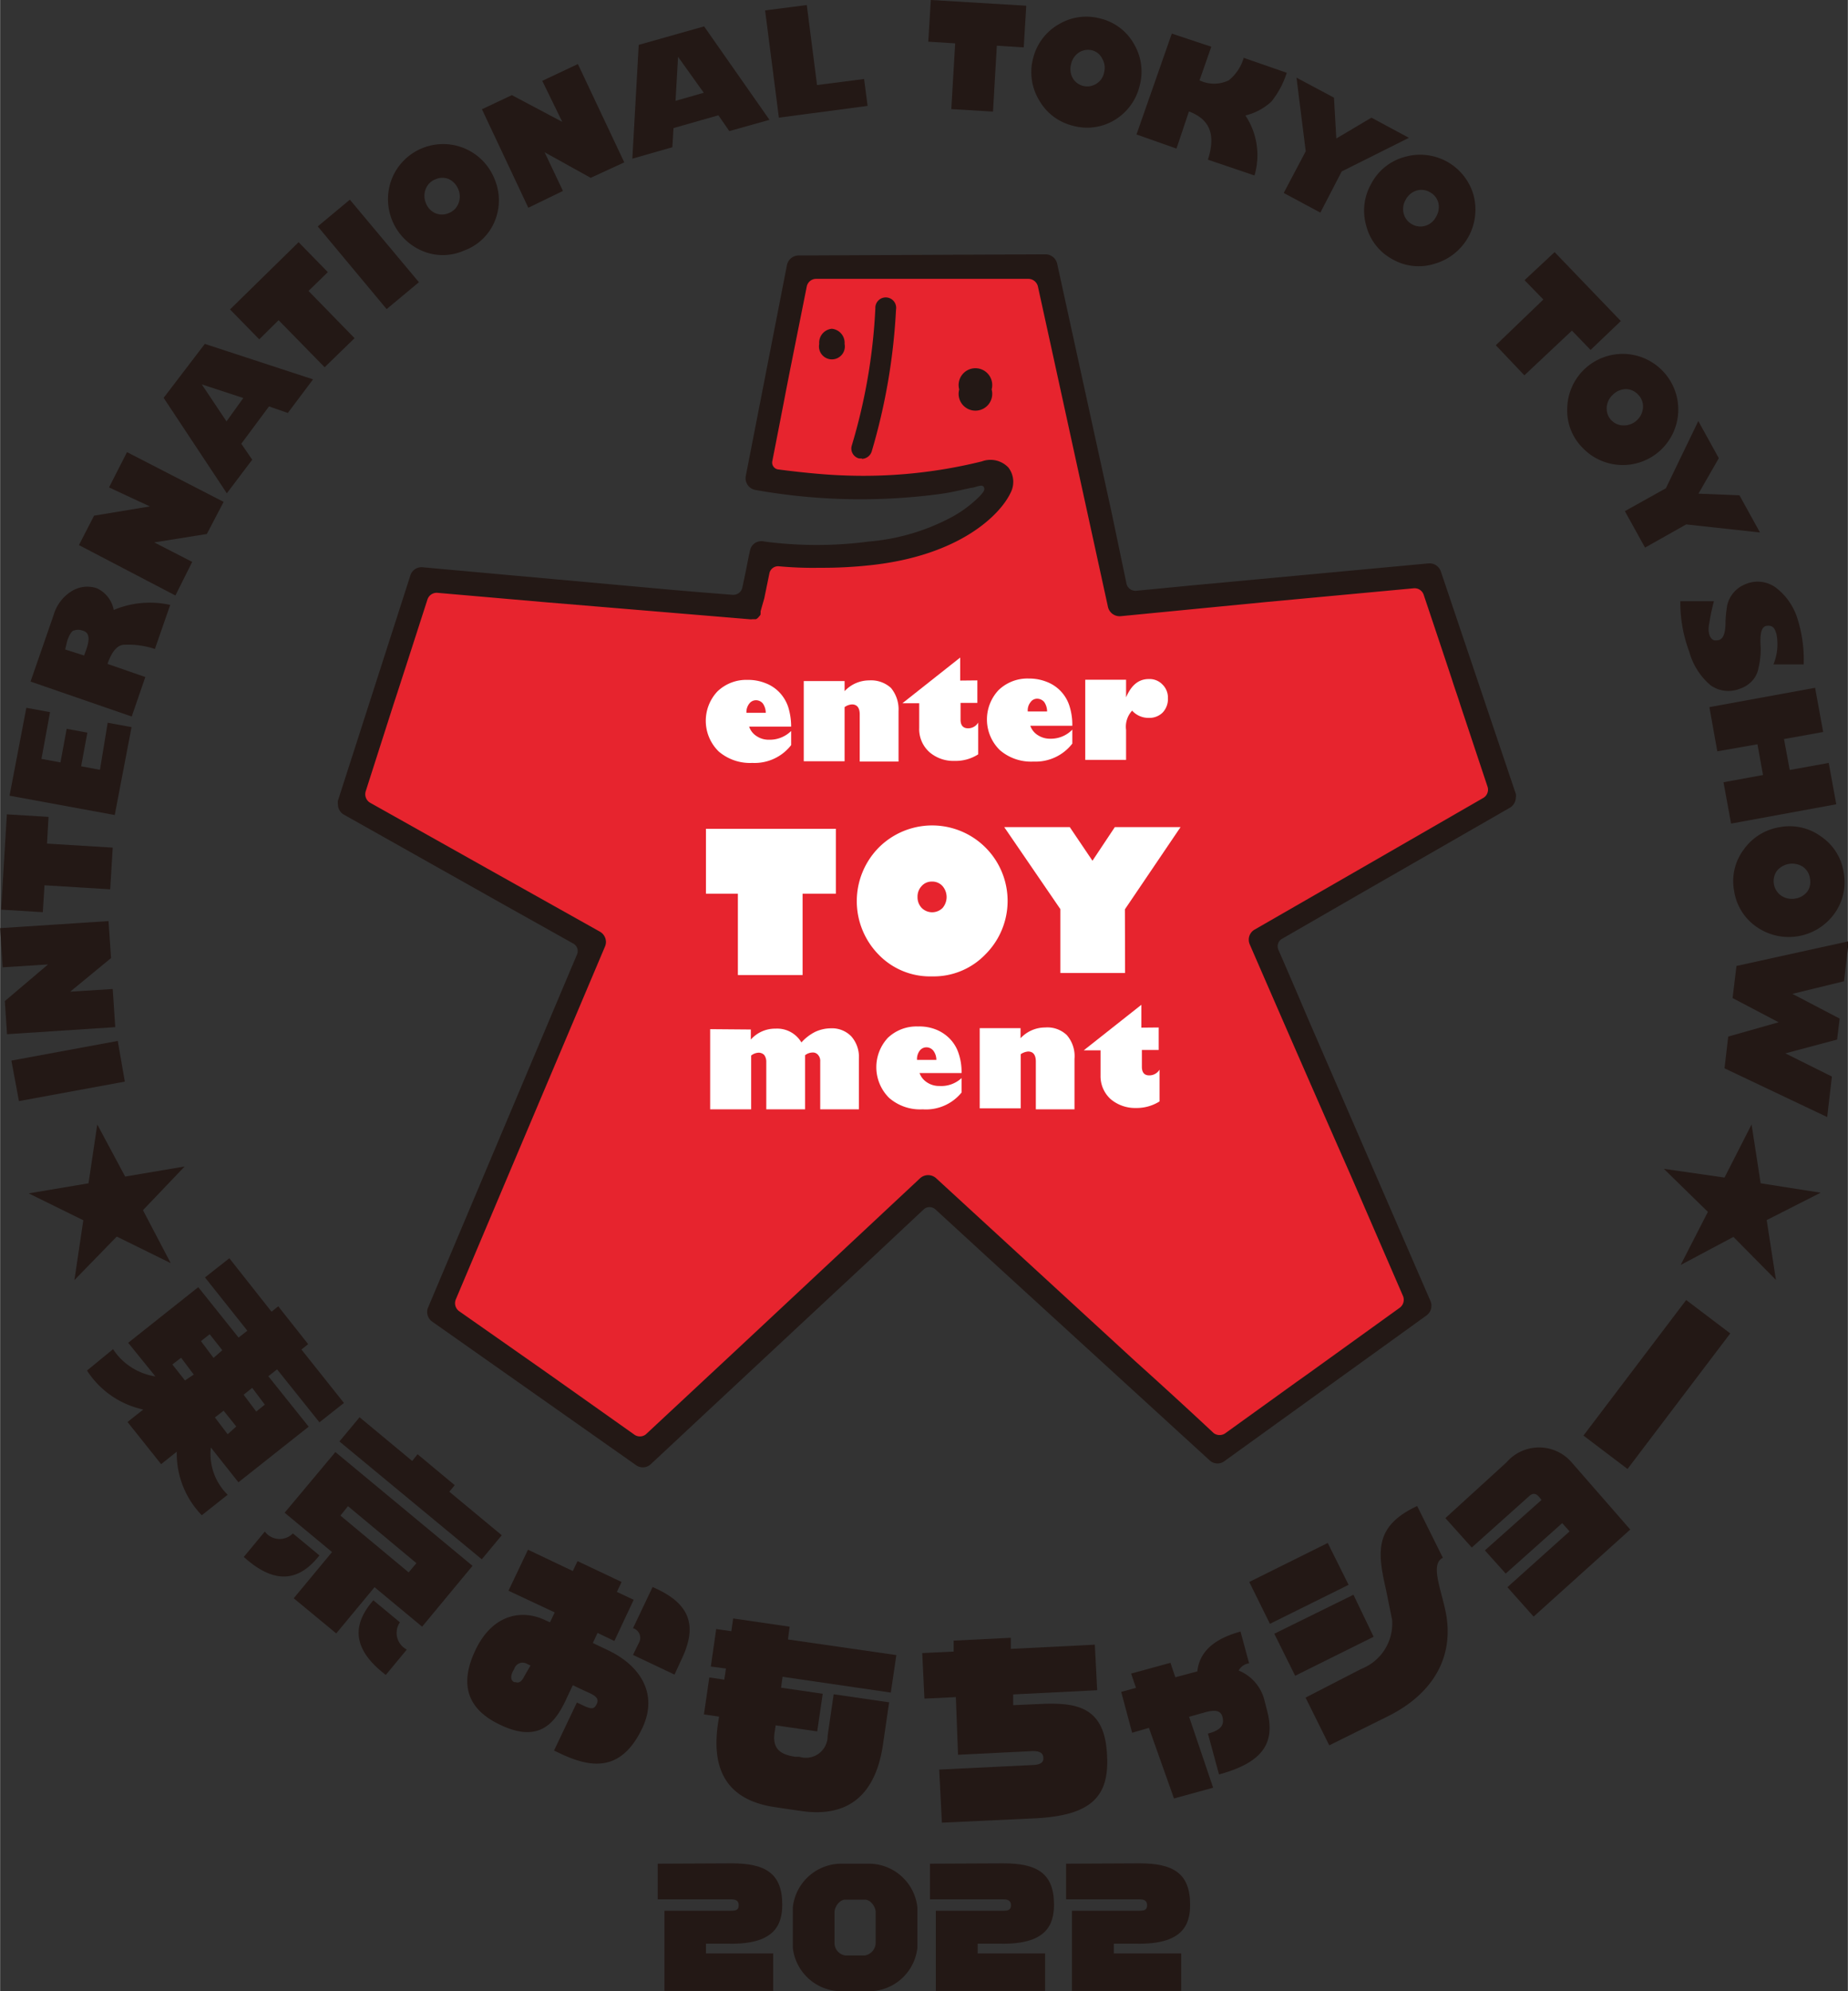 <svg xmlns="http://www.w3.org/2000/svg" width="38.79mm" height="41.79mm" viewBox="0 0 109.95 118.47"><rect x="0" y="0" width="109.95" height="118.47" fill="#333333" stroke="none"/><defs><style>.cls-1{fill:#e7242e;}.cls-2{fill:#231815;}.cls-3{fill:#fff;}</style></defs><g id="レイヤー_2" data-name="レイヤー 2"><g id="レイヤー_1-2" data-name="レイヤー 1"><path class="cls-1" d="M44.64,36.13,25.08,34.46,20.77,47.85l14.57,8.21L26.06,78l12.12,8.54L55.24,70.64,72.45,86.39l12-8.65L75,55.87,89.5,47.53,85.06,34.17,66.61,36l-4.4-20.11-14.7.07L45.06,28.45a33.08,33.08,0,0,0,13.57-.31c.27-.08.67-.11.85.12a.73.73,0,0,1,0,.7c-.58,1.29-2.92,3.43-7.75,4a23.6,23.6,0,0,1-6.45-.08l-.68,3.28"/><path class="cls-2" d="M66.13,30.45c-1.27-5.79-3.23-14.76-3.23-14.76a.72.72,0,0,0-.69-.56l-14.7.07a.71.71,0,0,0-.69.57L44.37,28.32a.71.71,0,0,0,.57.83A35.66,35.66,0,0,0,56,29.38c.64-.09,1.32-.26,1.8-.36.22,0,.62-.24.73-.05s-.07.36-.25.56a7.18,7.18,0,0,1-1.59,1.2,12.68,12.68,0,0,1-5,1.49,23.71,23.71,0,0,1-6.2,0,.73.73,0,0,0-.56.08.7.7,0,0,0-.31.46s-.08.35-.17.82-.29,1.4-.29,1.4a.55.55,0,0,1-.55.41s-2.23-.17-4-.33L25.14,33.75a.69.69,0,0,0-.73.49L20.1,47.64a.85.85,0,0,0,0,.22.71.71,0,0,0,.36.61l9.65,5.43,4,2.24a.51.51,0,0,1,.22.64l-1.69,4-7.17,17a.67.67,0,0,0-.06.28.71.71,0,0,0,.3.57l12.13,8.54a.69.69,0,0,0,.88-.06s8.16-7.62,13.05-12.17l3.2-3a.52.52,0,0,1,.67,0l3.18,2.92L72,86.91a.69.69,0,0,0,.88,0l12-8.65a.71.71,0,0,0,.29-.58.74.74,0,0,0-.06-.28l-7.33-16.9c-1-2.36-1.72-4-1.72-4a.51.51,0,0,1,.21-.64l4.56-2.63,9-5.17a.71.71,0,0,0,.36-.61.54.54,0,0,0,0-.22L85.73,34a.71.71,0,0,0-.74-.48L71,34.82l-3.41.33a.55.55,0,0,1-.56-.4ZM45.47,35.6l.31-1.51a.53.53,0,0,1,.55-.4,21.9,21.9,0,0,0,2.46.09,26,26,0,0,0,3.06-.16c5.26-.58,7.7-3,8.31-4.37A1.4,1.4,0,0,0,60,27.82a1.47,1.47,0,0,0-1.58-.37,29.34,29.34,0,0,1-8.35.83c-1.64-.06-3.76-.35-3.76-.35a.41.41,0,0,1-.36-.5s.33-1.68.7-3.59c.11-.58.23-1.19.35-1.8l1-5a.57.57,0,0,1,.54-.45l4.89,0h2l5.77,0a.59.59,0,0,1,.55.44l.84,3.83L65.92,36.1a.71.71,0,0,0,.76.56l8.63-.84L84.12,35a.57.57,0,0,1,.59.39s.81,2.41,1.67,5c.16.52.34,1,.51,1.55l1.62,4.87a.57.57,0,0,1-.25.66l-6.82,3.93-6.78,3.9a.69.69,0,0,0-.36.61.71.71,0,0,0,.06.28s3.29,7.59,6,13.72l3.12,7.2a.59.59,0,0,1-.19.69l-5.43,3.91-.69.49-4.25,3.06a.59.59,0,0,1-.71,0s-2-1.88-4.67-4.28L55.72,70.12a.71.71,0,0,0-1,0L44,80.14l-5.58,5.2a.57.57,0,0,1-.7,0l-5-3.54-.44-.31L27.3,78a.59.59,0,0,1-.19-.68l3.38-8,5.5-13a.71.71,0,0,0,.06-.28.71.71,0,0,0-.36-.61L29,51.68l-7-3.93a.59.59,0,0,1-.25-.66l1.69-5.28c.24-.72.47-1.45.7-2.15l1.29-4a.58.58,0,0,1,.59-.39l6.55.57,12,1a.62.62,0,0,0,.19,0l.12,0,.09,0a.36.36,0,0,0,.12-.08.2.2,0,0,0,.06-.07.41.41,0,0,0,.1-.13s0-.05,0-.07a.61.61,0,0,0,0-.12Z"/><path class="cls-2" d="M51.27,27.27a.57.57,0,0,1-.18,0,.61.61,0,0,1-.41-.77,33.92,33.92,0,0,0,1.4-8.15.62.62,0,1,1,1.23.07,36.11,36.11,0,0,1-1.45,8.45.63.63,0,0,1-.59.43Z"/><path class="cls-2" d="M59,23.17a1,1,0,1,1-1.93,0,1,1,0,1,1,1.93,0Z"/><path class="cls-2" d="M48.74,20.46a.77.77,0,1,0,1.51,0,.84.84,0,0,0-.76-.9A.83.83,0,0,0,48.74,20.46Z"/><path class="cls-3" d="M47.07,43.49v.84a2.75,2.75,0,0,1-2.31,1.06,2.86,2.86,0,0,1-2-.68,2.55,2.55,0,0,1-.08-3.57,2.47,2.47,0,0,1,1.8-.69,2.76,2.76,0,0,1,1.05.19,2.27,2.27,0,0,1,.84.55,2.36,2.36,0,0,1,.52.86,3.91,3.91,0,0,1,.18,1.18h-2.5a1.07,1.07,0,0,0,.45.57,1.27,1.27,0,0,0,.72.21A1.81,1.81,0,0,0,47.07,43.49Zm-2.66-1.08h1.15a1,1,0,0,0-.17-.55.53.53,0,0,0-.42-.2.5.5,0,0,0-.39.2A.81.81,0,0,0,44.41,42.41Z"/><path class="cls-3" d="M50.25,40.52v.6a2,2,0,0,1,1.47-.64,1.75,1.75,0,0,1,1.29.45,2,2,0,0,1,.45,1.38v3l-2.31,0V42.5c0-.39-.16-.59-.46-.59a.82.82,0,0,0-.44.16l0,3.22H47.82l0-4.77Z"/><path class="cls-3" d="M58.15,40.48v1.34h-1v1c0,.34.16.52.47.51a.69.69,0,0,0,.58-.34l0,1.89a2.48,2.48,0,0,1-1.41.39,2.18,2.18,0,0,1-1.49-.52,1.84,1.84,0,0,1-.61-1.45V41.84h-1l3.44-2.72v1.37Z"/><path class="cls-3" d="M63.8,43.41v.83a2.76,2.76,0,0,1-2.31,1.07,2.84,2.84,0,0,1-2-.68,2.55,2.55,0,0,1-.08-3.57,2.47,2.47,0,0,1,1.8-.69,2.8,2.8,0,0,1,1.05.19A2.26,2.26,0,0,1,63.63,42a3.68,3.68,0,0,1,.17,1.18l-2.5,0a1.09,1.09,0,0,0,.45.56,1.32,1.32,0,0,0,.73.21A1.77,1.77,0,0,0,63.8,43.41Zm-2.65-1.08H62.3a1,1,0,0,0-.17-.56.55.55,0,0,0-.42-.2.47.47,0,0,0-.39.2A.77.77,0,0,0,61.15,42.33Z"/><path class="cls-3" d="M67,41.49c.31-.73.75-1.09,1.35-1.09a1.06,1.06,0,0,1,.81.32,1.09,1.09,0,0,1,.33.82,1.17,1.17,0,0,1-.31.85,1.11,1.11,0,0,1-.82.32,1.3,1.3,0,0,1-1-.43A1.41,1.41,0,0,0,67,43.43v1.78H64.57l0-4.77H67Z"/><path class="cls-3" d="M42,53.17l0-3.86,7.73,0,0,3.86H47.75l0,4.84-3.85,0,0-4.84Z"/><path class="cls-3" d="M55.45,58.09a4.25,4.25,0,0,1-3.17-1.29,4.54,4.54,0,0,1,0-6.37,4.49,4.49,0,0,1,6.36,6.34A4.27,4.27,0,0,1,55.45,58.09Zm0-5.64a.79.79,0,0,0-.61.26.91.91,0,0,0-.25.66.92.92,0,0,0,.25.65.88.88,0,0,0,1.24,0,1,1,0,0,0,0-1.3A.82.82,0,0,0,55.42,52.45Z"/><path class="cls-3" d="M66.94,57.89l-3.85,0,0-3.8-3.34-4.88,3.9,0,1.35,2,1.33-2,3.91,0L66.93,54.1Z"/><path class="cls-3" d="M44.67,61.25v.6a1.92,1.92,0,0,1,1.47-.65,1.67,1.67,0,0,1,1.54.82,2.82,2.82,0,0,1,.82-.63,2.26,2.26,0,0,1,.92-.21,1.6,1.6,0,0,1,1.23.48A1.85,1.85,0,0,1,51.1,63l0,3H48.8V63.15a.53.53,0,0,0-.13-.39.39.39,0,0,0-.32-.14.73.73,0,0,0-.45.16V66H45.59V63.17a.68.68,0,0,0-.12-.4.46.46,0,0,0-.34-.14.76.76,0,0,0-.44.17V66H42.25l0-4.77Z"/><path class="cls-3" d="M57.21,64.14V65A2.73,2.73,0,0,1,54.9,66a2.81,2.81,0,0,1-2-.68,2.57,2.57,0,0,1-.08-3.57,2.47,2.47,0,0,1,1.8-.68,2.66,2.66,0,0,1,1.06.18,2.36,2.36,0,0,1,.83.55,2.23,2.23,0,0,1,.52.86,3.41,3.41,0,0,1,.18,1.18l-2.5,0a1.09,1.09,0,0,0,.45.56,1.28,1.28,0,0,0,.73.21A1.77,1.77,0,0,0,57.21,64.14Zm-2.65-1.08h1.15a.9.9,0,0,0-.18-.55.53.53,0,0,0-.42-.2.5.5,0,0,0-.39.2A.83.83,0,0,0,54.56,63.06Z"/><path class="cls-3" d="M60.72,61.17v.6a2,2,0,0,1,1.47-.64,1.67,1.67,0,0,1,1.28.45A1.91,1.91,0,0,1,63.93,63v3H61.63V63.16c0-.4-.16-.6-.46-.6a.91.91,0,0,0-.44.16l0,3.22H58.29l0-4.77Z"/><path class="cls-3" d="M68.94,61.13v1.34h-1v1c0,.34.15.52.46.51a.71.71,0,0,0,.59-.34v1.89a2.56,2.56,0,0,1-1.41.39,2.25,2.25,0,0,1-1.49-.52A1.84,1.84,0,0,1,65.48,64V62.49h-1l3.43-2.71v1.36Z"/><path class="cls-2" d="M8.5,72l1.65,3.15h0L6.94,73.57,4.42,76.16l0,0,.53-3.56L1.7,71v0l3.56-.6.52-3.5,0,0L7.44,70l3.54-.6,0,0Z"/><path class="cls-2" d="M102.61,70.06l1.61-3.16,0,0,.54,3.5,3.57.56v0l-3.21,1.63.55,3.56,0,0-2.53-2.56L100,75.26l0,0,1.62-3.16L99,69.54l0,0Z"/><path class="cls-2" d="M53,100.7l.33-2.23-6.45-.93.1-.76-3.36-.49-.11.76-.9-.13-.32,2.23.9.12-.1.66-.89-.13L41.88,102l.9.13-.07.45c-.41,2.86.66,4.54,3.42,4.94l1.56.23c2.25.32,4.34-.43,4.85-4l.36-2.47-3.3-.48-.36,2.47a1.29,1.29,0,0,1-1.68,1.25l-.24,0c-.83-.12-1.38-.43-1.24-1.42l.07-.45,2.47.36.33-2.24-2.48-.36.09-.65Z"/><path class="cls-2" d="M61.85,101.38l-1.57.07,0-.64,5-.25-.14-2.71-5,.25c0-.4,0-.66,0-.66l-3.4.17,0,.65-1.87.09.13,2.71,1.87-.09L57,104.4l4.46-.22c.46,0,.61.15.62.41s-.16.4-.62.42l-5.58.27.16,3.16,5.57-.26c3.37-.17,4.38-1.34,4.26-3.7C65.76,101.53,64.07,101.27,61.85,101.38Z"/><path class="cls-2" d="M36.19,98.19l-.92-.44.28-.6,1,.48,1.15-2.45-1-.47.28-.59-2.62-1.24c-.11.22-.11.22-.28.59L31.41,92.2l-1.16,2.44L33,95.93l-.28.59-.29-.13c-1.38-.66-3.13-.36-4.15,1.79s-.37,3.57,1.48,4.44c2.37,1.13,3.31-.14,4-1.69l.32-.67c.52.26,1,.47,1,.47.37.18.57.34.42.65s-.3.32-.76.11l-.42-.2-1.36,2.86.38.18c1.84.87,3.63,1.11,4.88-1.53C39.2,100.7,38,99.05,36.19,98.19Zm-5,1.54c-.15.32-.33.42-.5.35l-.1,0c-.27-.14-.2-.47,0-.78a.52.52,0,0,1,.76-.31l.21.1Zm7.64-5.32-1.17,2.46a.6.6,0,0,1,.34.89l-.34.7,2.47,1.17.46-1C41.48,96.71,41.08,95.38,38.8,94.41Z"/><path class="cls-2" d="M82.46,94.55l.37,1.82A2.9,2.9,0,0,1,81,99.29L77.68,101l1.41,2.84,3.51-1.74c2.59-1.29,4.05-3.51,3.37-6.42-.3-1.32-.84-2.65-.12-3l-1.53-3.08C81.84,90.77,81.92,92.21,82.46,94.55ZM79,91.8l-4.67,2.32,1.23,2.49,4.68-2.32Zm1.53,3.08L75.82,97.2l1.24,2.5,4.67-2.32Z"/><rect class="cls-2" x="93.52" y="80.74" width="10.12" height="3.29" transform="translate(-26.62 111.17) rotate(-52.84)"/><path class="cls-2" d="M89.64,87,86,90.32l1.57,1.75L91,89c.34-.29.53,0,.72.24h0l-3.37,3,1.24,1.38,3.36-3,.44.49-3.7,3.32,1.56,1.75L97,91,93.51,87A2.56,2.56,0,0,0,89.64,87Z"/><path class="cls-2" d="M73.7,99.39a.82.82,0,0,1,.62-.43l-.51-1.89c-1.87.51-2.47,1.43-2.57,2.37l-1.31.35-.29-.86-2.34.64.29.85-.88.24.65,2.43,1-.29L69.85,107l2.33-.64-1.43-4.22,1-.28c.61-.16.92-.07,1,.35s-.1.73-.88.93l.66,2.43c2.77-.75,3.33-2,2.86-3.8l-.14-.54A2.58,2.58,0,0,0,73.7,99.39Z"/><path class="cls-2" d="M19,84.62l1.46-1.15-2.53-3.18.4-.32-1.78-2.25-.4.32-2.51-3.18L12.19,76l2.52,3.17-.52.41-2.4-3L7.62,79.89l1.62,2a3.67,3.67,0,0,1-2.52-1.62L5.17,81.54a5.3,5.3,0,0,0,3.35,2.32l-.94.74,2,2.51.93-.74A5.28,5.28,0,0,0,12,90.15l1.54-1.22a3.39,3.39,0,0,1-1-2.81l1.64,2.07,4.18-3.31-2.4-3,.52-.41Zm-8-2.49-.75-.95.52-.4.75,1Zm1.7-1.34-.75-1,.52-.41.75.95Zm.84,4.54-.76-1,.52-.4.75.94Zm2.21-1.76-.51.41-.75-1,.51-.41Z"/><path class="cls-2" d="M7.42,64.35l-6.3,1.16L.67,63.1,7,61.93Z"/><path class="cls-2" d="M23,18.39,18.9,13.47l1.91-1.59,4.11,4.91Z"/><path class="cls-2" d="M2.54,54.27.06,54.12.4,48.45l2.48.15-.09,1.59,3.91.24-.15,2.48-3.91-.24Z"/><path class="cls-2" d="M15.42,20.19l-1.74-1.78,4.08-4,1.74,1.78-1.15,1.12,2.74,2.81-1.78,1.73-2.74-2.8Z"/><path class="cls-2" d="M55.23,2.48,55.38,0l5.68.34-.15,2.48-1.6-.1-.23,3.92L56.6,6.49l.23-3.91Z"/><path class="cls-2" d="M90.71,16.67,92.5,15l3.94,4.1-1.8,1.72-1.11-1.15L90.7,22.33,89,20.54l2.83-2.72Z"/><path class="cls-2" d="M6.4,43l1.42.26-1,5.23L.56,47.34l1-5.23,1.41.26-.51,2.78,1.13.21.37-2,1.23.23-.37,2,1.12.21Z"/><path class="cls-2" d="M1.81,40.55,3.18,36.6a2.48,2.48,0,0,1,1.08-1.43A1.76,1.76,0,0,1,5.76,35a1.78,1.78,0,0,1,1,1.29,5.53,5.53,0,0,1,3.36-.3l-.91,2.62a5.06,5.06,0,0,0-1.82-.25c-.42,0-.76.43-1,1.14l2.25.78-.81,2.35Zm2.06-1.91L5,39l.14-.4c.24-.71.11-1-.26-1.09a.72.72,0,0,0-.48,0c-.15,0-.32.36-.4.59Z"/><path class="cls-2" d="M15,27.35l-1.51,2L9.73,23.67l2.45-3.21,6.44,2.11-1.5,2L16,24.18,14.35,26.4Zm-1.53-2.28,1-1.39L12,22.87Z"/><path class="cls-2" d="M40,8.76l-2.38.68L38,2.67l3.89-1.1,3.89,5.56-2.39.67-.65-.94-2.67.76ZM40.19,6l1.68-.48L40.34,3.38Z"/><path class="cls-2" d="M27.6,14.91a3.11,3.11,0,0,1-2.52,0,3.34,3.34,0,0,1-1.74-4.35,3.29,3.29,0,0,1,6.08.09,3.25,3.25,0,0,1,0,2.54A3.13,3.13,0,0,1,27.6,14.91Zm-1.7-4.24a1,1,0,0,0-.57.56,1.11,1.11,0,0,0,0,.84,1.06,1.06,0,0,0,.56.61,1,1,0,0,0,.8,0,1,1,0,0,0,.58-.57,1.09,1.09,0,0,0,0-.83,1.14,1.14,0,0,0-.56-.62A1,1,0,0,0,25.9,10.67Z"/><path class="cls-2" d="M63.83,7.48a3.17,3.17,0,0,1-2-1.51,3.23,3.23,0,0,1-.36-2.51,3.21,3.21,0,0,1,1.5-2,3.19,3.19,0,0,1,2.49-.36,3.14,3.14,0,0,1,2,1.5,3.23,3.23,0,0,1,.35,2.49,3.27,3.27,0,0,1-1.49,2.05A3.17,3.17,0,0,1,63.83,7.48ZM65,3a1,1,0,0,0-.8.12,1.09,1.09,0,0,0-.47.69,1.12,1.12,0,0,0,.09.83A1,1,0,0,0,65.2,5a1,1,0,0,0,.49-.68,1.08,1.08,0,0,0-.11-.83A.92.92,0,0,0,65,3Z"/><path class="cls-2" d="M82.86,15.43a3.15,3.15,0,0,1-1.57-2,3.23,3.23,0,0,1,.31-2.52,3.18,3.18,0,0,1,2-1.58,3.3,3.3,0,0,1,4.07,2.26,3.35,3.35,0,0,1-2.27,4.09A3.14,3.14,0,0,1,82.86,15.43Zm2.21-4a1,1,0,0,0-.79-.09,1.09,1.09,0,0,0-.64.54,1.07,1.07,0,0,0-.12.83,1,1,0,0,0,.49.63,1,1,0,0,0,.81.09,1.07,1.07,0,0,0,.63-.54,1.12,1.12,0,0,0,.13-.83A1,1,0,0,0,85.07,11.43Z"/><path class="cls-2" d="M94.18,26.66a3.15,3.15,0,0,1-.93-2.35,3.3,3.3,0,0,1,5.68-2.24,3.3,3.3,0,0,1-4.75,4.59Zm3.29-3.18a1,1,0,0,0-.74-.33,1.13,1.13,0,0,0-.77.34,1.11,1.11,0,0,0-.36.75,1,1,0,0,0,1,1.07A1.12,1.12,0,0,0,97.4,25a1.13,1.13,0,0,0,.36-.76A1,1,0,0,0,97.47,23.48Z"/><path class="cls-2" d="M103.18,53a3.12,3.12,0,0,1,.57-2.45,3.24,3.24,0,0,1,2.16-1.34,3.16,3.16,0,0,1,2.46.57,3.12,3.12,0,0,1,1.33,2.13,3.2,3.2,0,0,1-.56,2.46,3.35,3.35,0,0,1-4.63.77A3.17,3.17,0,0,1,103.18,53Zm4.51-.76a1,1,0,0,0-.43-.68,1.18,1.18,0,0,0-1.54.26A1.06,1.06,0,0,0,106,53.3a1.14,1.14,0,0,0,.82.16,1.11,1.11,0,0,0,.72-.42A1,1,0,0,0,107.69,52.25Z"/><path class="cls-2" d="M46.34,7,45.52.62,48,.3l.61,4.76,2.8-.36.21,1.6Z"/><path class="cls-2" d="M72.07,2.78l-.7,2a2,2,0,0,0,1.74,0A2.68,2.68,0,0,0,74,3.44l2.56.89a5.2,5.2,0,0,1-.92,1.72,3.48,3.48,0,0,1-1.54.82,4.26,4.26,0,0,1,.54,3.57L71.87,9.5c.5-1.56.06-2.42-1.13-2.87L70,8.84,67.62,8,69.72,2Z"/><path class="cls-2" d="M78.56,12.65l-2.18-1.17L77.69,9l-.55-4.38,2.23,1.19.14,2.43L81.6,7,83.83,8.2l-4,2Z"/><path class="cls-2" d="M97.88,32.58l-1.2-2.17,2.44-1.36,1.93-4,1.22,2.21-1.21,2.11,2.44.1,1.22,2.21-4.39-.48Z"/><path class="cls-2" d="M107.32,39.53h-1.8a3.14,3.14,0,0,0,.18-1.81c-.06-.17-.12-.47-.43-.49s-.59.08-.51,1.27a4.56,4.56,0,0,1-.13,1.24,1.47,1.47,0,0,1-.37.76,1.71,1.71,0,0,1-.75.48,1.82,1.82,0,0,1-1.73-.21,4,4,0,0,1-1.27-2,8.3,8.3,0,0,1-.53-3h2a11.75,11.75,0,0,0-.28,1.33c-.13.64.11,1,.36,1s.62,0,.61-1.15a7.54,7.54,0,0,1,.1-.94,1.78,1.78,0,0,1,1.1-1.26,1.83,1.83,0,0,1,1.78.2,3.69,3.69,0,0,1,1.31,1.89A8,8,0,0,1,107.32,39.53Z"/><path class="cls-2" d="M103.09,59.38l.23-1.91L110,56l-.28,2.38-3.07.75,2.81,1.47-.15,1.25-3.08.82L109,64.05l-.28,2.41-6.11-2.9.22-1.89,3-.85Z"/><path class="cls-2" d="M6.45,54.8,6.6,57,4.17,59l2.53-.16.15,2.27-6.44.42L.28,59.56l2.57-2.18-2.7.17L0,55.22Z"/><path class="cls-2" d="M102.18,44.7l-.47-2.63L108,40.92l.48,2.63-2.33.42.34,1.84,2.32-.42.45,2.46L103,49l-.45-2.46,2.35-.43-.33-1.83Z"/><path class="cls-2" d="M13.3,29.86l-1,1.91-3.13.5,2.26,1.16-1,2-5.74-3,.9-1.75,3.32-.55L6.48,29,7.55,26.9Z"/><path class="cls-2" d="M37.14,9.66l-2,.92L32.4,9.06l1.09,2.3-2.06,1L28.67,6.5l1.78-.84,3,1.59L32.26,4.81l2.12-1Z"/><path class="cls-2" d="M19,92.54l-1.58-1.31a1.1,1.1,0,0,1-1.67-.11l-1.25,1.51C16.43,94.38,17.85,94,19,92.54Z"/><path class="cls-2" d="M16.93,90l2.82,2.34-2.28,2.75L20,97.18l2.28-2.75,2.83,2.35,3-3.62-8.16-6.77Zm3.77-.39L24.77,93l-.46.55-4.06-3.38Z"/><polygon class="cls-2" points="26.73 88.75 27.05 88.36 24.84 86.52 24.52 86.92 21.39 84.32 20.19 85.76 28.66 92.77 29.85 91.34 26.73 88.75"/><path class="cls-2" d="M23.79,96.52l-1.58-1.31c-1.23,1.4-1.32,2.87.74,4.44l1.25-1.51A1.11,1.11,0,0,1,23.79,96.52Z"/><path class="cls-2" d="M39.13,110.88V113h4.35c.28,0,.47.07.47.35s-.16.33-.47.33H39.53v4.77H46v-2.23H42v-.58h1.32c2.74.06,3.22-1.09,3.22-2.33,0-1.85-1-2.45-3-2.45Z"/><path class="cls-2" d="M55.33,110.88V113h4.35c.28,0,.47.07.47.35s-.16.33-.47.33h-4v4.77h6.5v-2.23H58.17v-.58h1.32c2.74.06,3.22-1.09,3.22-2.33,0-1.85-1-2.45-3-2.45Z"/><path class="cls-2" d="M50.09,110.88a2.91,2.91,0,0,0-2.92,2.59v2.42a2.91,2.91,0,0,0,2.92,2.58h1.57a2.9,2.9,0,0,0,2.92-2.58v-2.42a2.91,2.91,0,0,0-2.92-2.59Zm-.44,4.7v-1.81c0-.31.29-.75.64-.75h1.17c.35,0,.64.44.64.75v1.81a.78.78,0,0,1-.64.76H50.29A.75.75,0,0,1,49.65,115.58Z"/><path class="cls-2" d="M63.43,110.88V113h4.35c.28,0,.47.07.47.35s-.16.33-.47.33h-4v4.77h6.5v-2.23H66.27v-.58h1.32c2.74.06,3.23-1.09,3.22-2.33,0-1.85-1-2.45-3-2.45Z"/></g></g></svg>